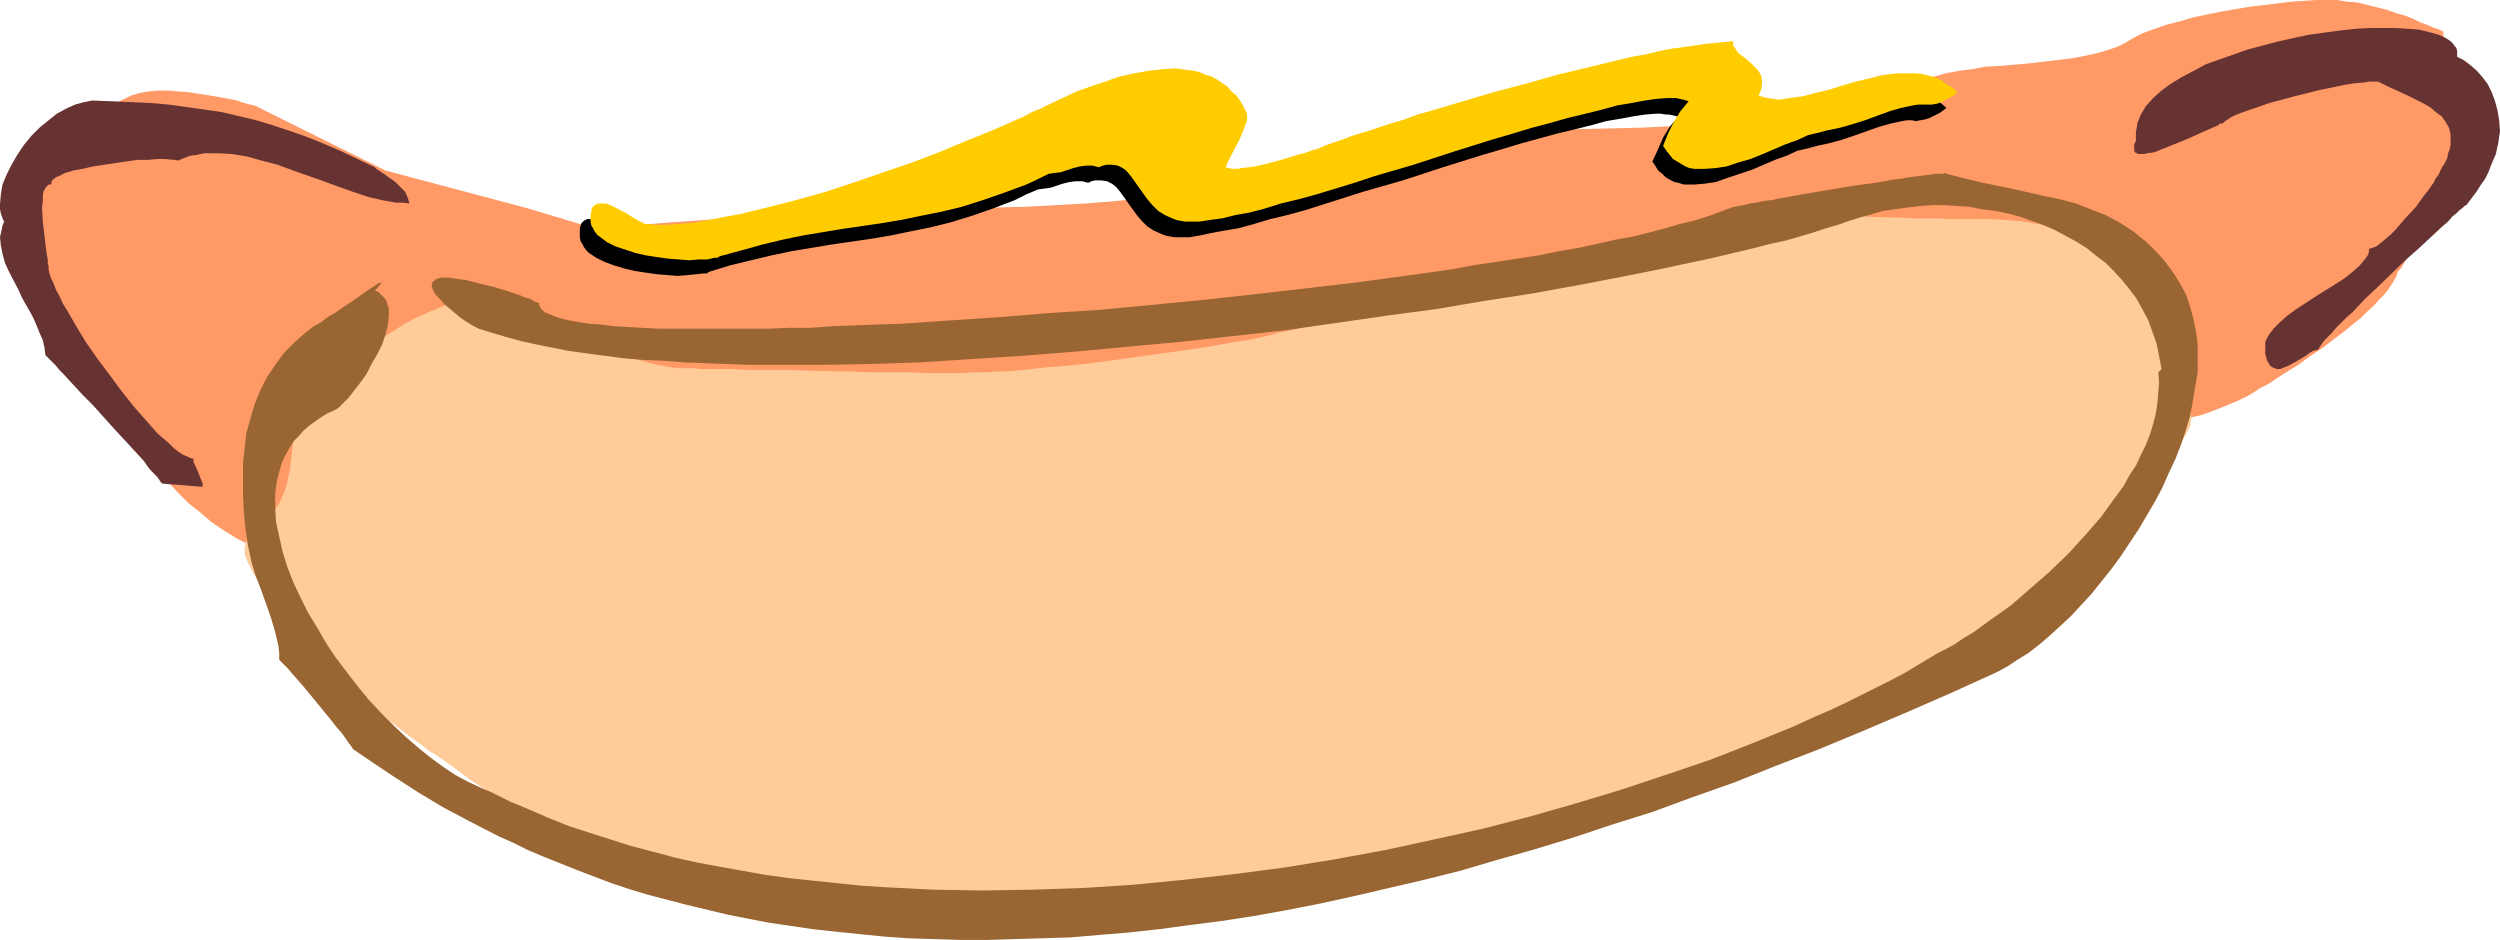 <?xml version="1.0" encoding="UTF-8" standalone="no"?>
<svg
   version="1.0"
   width="129.766mm"
   height="48.788mm"
   id="svg7"
   sodipodi:docname="Hot Dog 17.wmf"
   xmlns:inkscape="http://www.inkscape.org/namespaces/inkscape"
   xmlns:sodipodi="http://sodipodi.sourceforge.net/DTD/sodipodi-0.dtd"
   xmlns="http://www.w3.org/2000/svg"
   xmlns:svg="http://www.w3.org/2000/svg">
  <sodipodi:namedview
     id="namedview7"
     pagecolor="#ffffff"
     bordercolor="#000000"
     borderopacity="0.25"
     inkscape:showpageshadow="2"
     inkscape:pageopacity="0.0"
     inkscape:pagecheckerboard="0"
     inkscape:deskcolor="#d1d1d1"
     inkscape:document-units="mm" />
  <defs
     id="defs1">
    <pattern
       id="WMFhbasepattern"
       patternUnits="userSpaceOnUse"
       width="6"
       height="6"
       x="0"
       y="0" />
  </defs>
  <path
     style="fill:#ff9966;fill-opacity:1;fill-rule:evenodd;stroke:none"
     d="M 103.585,40.887 75.629,33.453 50.581,21.009 v 0 l -0.162,-0.162 h -0.162 l -0.323,-0.162 -0.808,-0.162 -1.293,-0.323 -1.293,-0.485 -1.616,-0.323 -1.778,-0.323 -1.939,-0.323 -4.04,-0.646 -2.101,-0.162 -1.939,-0.162 h -2.101 l -1.939,0.162 -1.778,0.323 -1.616,0.485 -1.616,0.808 -1.939,0.97 -1.939,1.131 -1.939,1.454 -2.101,1.454 -2.101,1.454 -4.04,3.394 L 8.08,31.191 6.302,32.968 4.848,34.584 3.394,36.039 2.262,37.493 1.778,38.14 1.454,38.786 1.131,39.433 0.97,39.917 0.808,40.402 v 0.485 0.323 0.646 l 0.162,0.646 0.162,0.808 0.162,0.808 0.323,0.97 0.323,1.131 0.323,1.131 0.97,2.424 0.97,2.747 1.131,2.747 1.293,3.071 1.454,3.071 1.454,3.071 1.778,3.071 1.616,2.909 1.939,2.909 1.778,2.586 1.939,2.424 1.939,2.101 3.717,4.04 3.555,4.202 3.555,4.04 3.717,4.04 1.939,1.939 2.262,1.778 2.262,1.939 2.424,1.616 2.586,1.616 2.909,1.454 3.07,1.454 3.394,1.131 3.555,1.131 3.555,0.97 3.878,0.646 3.717,0.808 4.04,0.485 3.878,0.485 8.242,0.808 8.565,0.808 4.363,0.485 4.363,0.485 4.525,0.646 4.525,0.808 4.525,0.808 4.686,1.131 4.848,1.131 5.01,0.97 5.171,0.97 5.333,0.646 5.494,0.646 5.494,0.485 5.656,0.485 5.656,0.323 11.312,0.485 h 5.494 l 5.494,0.162 5.333,0.162 h 15.029 l 4.848,-0.162 5.171,-0.162 5.333,-0.162 5.494,-0.323 5.818,-0.485 5.656,-0.485 11.474,-1.131 5.494,-0.646 5.494,-0.485 5.333,-0.646 4.848,-0.646 4.686,-0.646 2.262,-0.162 2.101,-0.323 1.939,-0.323 1.939,-0.162 1.778,-0.323 1.616,-0.162 6.141,-0.808 6.141,-1.131 5.979,-1.293 6.464,-1.454 3.232,-0.808 3.232,-0.808 3.555,-0.97 3.555,-0.97 1.778,-0.485 1.939,-0.485 3.878,-1.131 3.878,-1.131 4.202,-1.131 8.726,-2.424 8.403,-2.909 8.403,-2.909 8.08,-3.071 4.04,-1.454 3.878,-1.293 3.717,-1.454 3.717,-1.293 3.555,-1.131 3.555,-1.293 3.232,-0.97 3.232,-0.808 3.07,-0.646 2.747,-0.485 2.586,-0.485 2.424,-0.323 2.424,-0.323 2.262,-0.162 4.202,-0.485 2.101,-0.323 2.262,-0.485 2.262,-0.485 2.262,-0.808 2.424,-0.97 2.747,-1.131 1.293,-0.646 1.454,-0.808 1.454,-0.97 1.616,-0.808 2.909,-1.939 2.909,-1.778 2.424,-1.778 2.424,-1.616 2.101,-1.616 1.939,-1.454 1.778,-1.454 1.616,-1.293 1.293,-1.293 1.293,-1.131 0.97,-1.131 0.97,-0.97 0.808,-0.97 0.646,-0.97 0.485,-0.808 0.485,-0.808 0.323,-0.97 0.808,-0.97 0.646,-1.131 0.97,-1.293 1.939,-2.747 2.262,-2.747 0.97,-1.293 0.97,-1.293 0.97,-1.131 0.808,-0.97 0.808,-0.808 0.485,-0.646 0.323,-0.485 h 0.162 V 37.655 L 479.305,6.303 V 6.141 l -0.485,-0.162 -0.646,-0.323 -0.97,-0.323 -1.131,-0.485 -1.293,-0.485 -1.293,-0.646 -1.616,-0.646 -1.778,-0.485 -1.778,-0.646 -3.878,-0.97 -1.939,-0.485 L 460.398,0.323 458.459,0 h -1.939 -2.101 l -2.262,0.162 -2.586,0.162 -2.586,0.323 -2.586,0.323 -2.909,0.323 -5.656,0.97 -5.494,1.131 -2.747,0.808 -2.586,0.646 -2.262,0.808 -2.262,0.808 -1.939,0.97 -1.616,0.97 -1.616,0.808 -1.939,0.646 -2.262,0.646 -2.262,0.485 -2.586,0.485 -2.747,0.323 -5.494,0.646 -5.656,0.485 -2.909,0.162 -2.586,0.485 -2.586,0.323 -2.586,0.485 -2.262,0.646 -1.939,0.646 -4.04,1.454 -4.363,1.293 -2.101,0.485 -2.424,0.646 -2.262,0.485 -2.586,0.485 -2.586,0.485 -2.747,0.485 -2.747,0.485 -2.909,0.485 -3.07,0.323 -3.232,0.485 -3.232,0.323 -3.394,0.485 -3.555,0.323 -3.394,0.323 -6.949,0.323 -13.574,0.323 -6.787,0.323 -3.555,0.162 -3.555,0.323 -3.555,0.323 -3.717,0.485 -3.717,0.646 -3.878,0.646 -3.878,0.808 -3.717,0.808 -7.272,1.454 -7.11,1.616 -6.626,1.293 -6.626,1.293 -6.464,1.293 -6.302,0.97 -6.141,0.97 -6.302,0.646 -5.979,0.485 -5.818,0.323 -5.979,0.323 -5.818,0.162 h -5.818 l -6.141,0.162 h -6.141 -1.616 -1.778 l -1.939,0.162 h -1.939 -2.262 l -2.262,0.162 -4.686,0.323 -4.848,0.323 -5.171,0.323 -5.01,0.323 -4.848,0.485 -4.848,0.323 -4.525,0.323 -2.101,0.162 -1.939,0.162 -1.778,0.162 -1.778,0.162 -1.454,0.162 -1.454,0.162 -1.131,0.162 h -1.131 -0.808 l -0.646,0.162 h -0.323 -0.162 z"
     id="path1" />
  <path
     style="fill:#ffcc99;fill-opacity:1;fill-rule:evenodd;stroke:none"
     d="m 108.757,65.937 -20.685,-6.303 -0.162,0.162 h -0.323 l -0.646,0.323 -0.646,0.162 -0.97,0.485 -0.97,0.323 -1.293,0.646 -1.293,0.485 -1.454,0.808 -1.454,0.808 -1.454,0.97 -1.616,0.97 -1.616,1.293 -1.616,1.131 -1.616,1.454 -1.616,1.454 -1.454,1.454 -1.454,1.131 -1.131,1.131 -1.131,0.808 -1.131,0.808 -0.808,0.646 -0.808,0.646 -0.646,0.808 -0.808,0.808 -0.485,0.97 -0.485,1.293 -0.485,1.293 -0.485,1.778 -0.162,0.97 -0.323,1.131 -0.162,1.131 -0.162,1.293 -0.162,1.293 -0.162,1.616 -0.323,1.454 -0.323,1.454 -0.323,1.131 -0.485,1.131 -0.485,1.131 -0.485,0.808 -1.131,1.616 -1.293,1.293 -1.131,1.131 -0.485,0.485 -0.485,0.485 -0.97,0.97 -0.646,0.97 -0.162,0.485 -0.162,0.646 v 0.646 0.808 l 0.323,0.808 0.323,0.808 0.485,0.97 0.485,0.97 0.808,1.293 0.97,1.131 0.97,1.454 1.293,1.616 1.616,1.616 1.616,1.939 1.616,1.939 1.616,1.778 1.616,1.616 1.454,1.616 1.293,1.454 1.293,1.454 1.293,1.293 1.131,1.293 1.131,0.97 1.131,1.131 1.939,1.939 1.778,1.778 1.778,1.454 3.555,2.747 3.555,2.586 0.97,0.808 1.131,0.646 2.101,1.454 2.262,1.616 1.293,0.97 1.293,0.97 2.909,1.939 2.747,1.939 3.07,1.939 3.07,1.939 3.232,1.778 3.232,1.778 3.394,1.778 3.555,1.616 3.717,1.454 3.878,1.454 3.878,1.293 4.04,1.131 4.202,0.97 4.363,0.808 4.363,0.646 4.686,0.485 2.262,0.162 2.101,0.323 2.101,0.162 1.939,0.162 1.778,0.162 h 1.778 l 3.232,0.323 2.909,0.162 2.747,0.162 5.171,0.323 5.171,0.162 h 2.747 18.099 7.757 1.616 1.454 l 1.293,-0.162 h 1.131 2.262 l 1.778,-0.162 3.555,-0.323 1.778,-0.323 2.101,-0.162 1.131,-0.162 1.131,-0.162 1.454,-0.162 h 1.454 l 1.616,-0.323 h 1.778 l 1.778,-0.323 2.262,-0.162 2.262,-0.162 2.586,-0.162 2.747,-0.162 2.909,-0.162 3.07,-0.162 2.909,-0.323 2.909,-0.162 2.586,-0.162 2.586,-0.323 2.424,-0.323 2.424,-0.162 2.262,-0.323 2.101,-0.162 2.101,-0.323 3.717,-0.646 3.555,-0.646 3.232,-0.646 3.07,-0.808 2.747,-0.646 2.586,-0.808 2.586,-0.646 4.686,-1.616 4.686,-1.616 2.262,-0.808 1.778,-0.646 1.778,-0.808 1.454,-0.646 3.07,-1.454 1.454,-0.808 1.616,-0.808 1.616,-0.97 2.101,-0.97 1.131,-0.646 1.131,-0.485 1.293,-0.646 1.293,-0.646 1.454,-0.646 1.616,-0.646 1.778,-0.808 1.778,-0.808 2.101,-0.808 2.101,-0.808 2.262,-0.97 2.424,-0.97 2.424,-0.808 2.424,-0.97 2.262,-0.808 2.101,-0.808 1.939,-0.808 1.939,-0.646 1.616,-0.646 1.778,-0.646 3.07,-1.131 2.747,-0.97 2.424,-0.808 2.101,-0.808 1.939,-0.808 1.778,-0.646 1.616,-0.808 1.454,-0.646 2.909,-1.778 1.454,-0.97 1.616,-1.131 1.454,-1.131 1.454,-1.131 2.424,-2.101 2.101,-2.101 1.131,-0.97 1.131,-0.97 2.101,-1.939 1.293,-0.97 1.293,-1.131 1.454,-0.97 1.454,-1.131 1.616,-1.131 1.939,-1.131 0.808,-0.485 0.97,-0.646 1.616,-0.808 1.293,-0.646 0.97,-0.485 0.97,-0.485 0.808,-0.485 0.808,-0.485 0.485,-0.485 0.646,-0.485 0.485,-0.646 0.646,-0.808 0.485,-0.97 0.646,-1.293 0.808,-1.454 0.485,-0.97 0.485,-0.808 0.646,-1.131 0.485,-1.131 1.131,-2.263 1.131,-1.939 1.293,-1.616 0.97,-1.454 1.131,-1.454 0.97,-1.131 0.97,-1.131 0.323,-0.485 0.323,-0.485 0.808,-0.97 0.646,-0.97 0.485,-0.97 0.485,-0.97 0.162,-1.131 v -1.131 l -0.162,-1.293 -0.323,-1.616 -0.485,-1.616 -0.485,-1.939 -0.808,-2.263 -0.808,-2.263 -0.97,-2.424 -0.97,-2.424 -1.293,-2.586 -1.131,-2.424 -1.293,-2.424 -1.454,-2.263 -1.454,-2.101 -1.454,-1.939 -1.454,-1.616 -1.454,-1.454 -0.808,-0.485 -0.808,-0.485 -0.808,-0.323 -0.808,-0.323 -1.454,-0.323 -1.293,-0.323 -2.262,-0.808 -2.101,-0.646 -2.101,-0.646 -1.293,-0.323 -1.293,-0.162 -1.616,-0.323 -1.778,-0.162 -1.939,-0.162 -2.262,-0.162 h -2.586 -2.909 -2.909 l -2.909,-0.162 h -2.586 -2.424 l -2.262,-0.162 h -2.101 l -4.04,-0.162 h -7.757 l -4.04,0.162 -2.101,0.162 -2.262,0.162 -4.848,0.323 -5.01,0.323 -5.171,0.485 -2.747,0.323 -2.747,0.485 -2.909,0.485 -2.909,0.646 -3.07,0.646 -3.07,0.808 -3.232,0.97 -3.394,1.131 -3.232,1.293 -3.555,1.454 -3.394,1.454 -3.394,1.293 -3.555,1.131 -3.232,0.97 -3.394,0.97 -3.232,0.808 -6.626,1.293 -6.302,1.131 -6.302,0.97 -6.302,1.131 -6.302,1.454 -1.616,0.323 -1.616,0.485 -3.717,0.808 -4.04,0.646 -4.363,0.808 -4.525,0.646 -4.525,0.646 -9.373,1.293 -4.686,0.646 -4.525,0.485 -4.363,0.323 -4.202,0.485 -3.717,0.323 h -1.778 l -1.778,0.162 h -1.616 -1.454 l -1.293,0.162 h -1.293 -5.656 L 178.891,73.047 h -3.878 -4.04 l -4.04,-0.162 -8.403,-0.162 -4.202,-0.162 h -4.04 -3.717 l -3.555,-0.162 h -1.616 -1.454 -2.586 l -1.131,-0.162 h -2.424 -1.293 l -1.616,-0.323 -1.778,-0.323 -1.939,-0.485 -4.04,-1.131 -4.202,-1.293 -2.101,-0.646 -1.778,-0.485 -1.778,-0.646 -1.454,-0.323 -1.293,-0.485 -0.485,-0.162 h -0.485 l -0.646,-0.162 z"
     id="path2" />
  <path
     style="fill:#996532;fill-opacity:1;fill-rule:evenodd;stroke:none"
     d="m 65.61,80.481 0.323,-0.162 0.485,-0.323 0.323,-0.323 0.485,-0.485 1.131,-1.131 1.131,-1.454 1.131,-1.454 1.293,-1.778 0.97,-1.939 1.131,-1.939 0.97,-1.939 0.646,-1.939 0.485,-1.939 0.162,-1.778 v -0.646 -0.808 l -0.323,-0.808 -0.162,-0.646 -0.485,-0.646 -0.485,-0.485 -0.485,-0.485 -0.808,-0.485 0.485,-0.323 0.323,-0.485 0.162,-0.162 0.162,-0.323 h 0.162 v -0.162 h -0.162 l -0.485,0.162 -0.646,0.485 -0.808,0.485 -0.97,0.646 -1.131,0.808 -1.131,0.808 -2.424,1.616 -1.131,0.808 -1.131,0.646 -0.97,0.646 -0.808,0.646 -1.454,0.808 -1.293,0.97 -2.424,2.101 -2.101,2.101 -1.778,2.424 -1.616,2.424 -1.293,2.586 -1.131,2.747 -0.808,2.747 -0.808,2.909 -0.323,2.909 -0.323,3.071 v 3.071 3.232 l 0.162,3.232 0.323,3.232 0.485,3.232 0.646,3.071 0.808,2.747 1.131,2.909 0.97,2.747 0.97,2.747 0.808,2.747 0.646,2.747 0.162,1.454 v 1.293 l 0.162,0.162 0.162,0.162 0.162,0.162 0.323,0.323 0.808,0.808 0.97,1.131 1.131,1.293 1.131,1.293 5.171,6.303 1.131,1.454 1.131,1.293 0.808,1.131 0.646,0.97 0.323,0.323 0.162,0.323 0.162,0.162 v 0.162 l 4.04,2.747 4.363,2.909 4.525,2.909 4.848,2.909 5.171,2.747 5.656,2.909 2.909,1.293 2.909,1.454 3.07,1.293 3.232,1.293 3.232,1.293 3.394,1.293 3.394,1.293 3.394,1.131 3.717,1.131 3.717,0.97 3.717,0.97 4.04,0.97 4.04,0.97 4.04,0.808 4.202,0.808 4.363,0.646 4.363,0.646 4.525,0.485 4.686,0.485 4.848,0.485 4.686,0.323 5.01,0.162 5.171,0.162 h 5.171 l 5.333,-0.162 5.494,-0.162 5.494,-0.162 5.656,-0.485 5.818,-0.485 5.979,-0.646 5.979,-0.808 6.302,-0.808 6.302,-0.97 6.302,-1.131 6.626,-1.293 6.626,-1.454 6.949,-1.616 6.949,-1.616 7.11,-1.778 7.11,-2.101 7.434,-2.101 7.434,-2.263 7.757,-2.586 7.757,-2.424 7.918,-2.909 8.242,-2.909 8.08,-3.232 8.403,-3.232 8.565,-3.555 8.726,-3.717 8.888,-3.879 8.888,-4.04 2.101,-1.131 1.939,-1.293 2.101,-1.293 2.101,-1.616 2.101,-1.778 2.101,-1.939 2.101,-1.939 1.939,-2.101 2.101,-2.263 1.939,-2.424 1.939,-2.424 1.778,-2.424 3.555,-5.333 1.616,-2.747 1.616,-2.747 1.454,-2.747 1.293,-2.909 1.293,-2.747 1.131,-2.909 0.97,-2.909 0.808,-2.747 0.485,-2.747 0.485,-2.909 0.485,-2.747 V 70.3 67.714 l -0.323,-2.586 -0.485,-2.424 -0.646,-2.424 -0.808,-2.424 -1.131,-2.101 -0.97,-1.616 -1.131,-1.616 -1.131,-1.454 -1.131,-1.293 -1.131,-1.131 -1.293,-1.293 -1.293,-0.97 -1.131,-0.97 -2.747,-1.778 -2.747,-1.454 -2.909,-1.131 -2.909,-1.131 -3.07,-0.808 -3.07,-0.646 -6.464,-1.454 -6.302,-1.293 -3.232,-0.808 -3.232,-0.808 -0.323,-0.162 -0.485,0.162 h -0.646 -0.808 l -1.131,0.162 -1.131,0.162 -1.293,0.162 -1.454,0.162 -1.616,0.323 -1.616,0.162 -3.555,0.646 -3.717,0.485 -3.878,0.646 -3.878,0.646 -3.717,0.646 -3.555,0.646 -1.616,0.323 -1.454,0.162 -1.454,0.323 -1.293,0.162 -1.131,0.323 -0.97,0.162 -0.808,0.162 -0.646,0.162 -0.323,0.162 h -0.162 l -2.101,0.808 -2.262,0.808 -2.586,0.808 -2.747,0.646 -2.747,0.808 -3.07,0.808 -3.232,0.808 -3.555,0.646 -3.555,0.808 -3.717,0.808 -3.878,0.646 -3.878,0.808 -4.202,0.646 -4.202,0.646 -4.363,0.646 -4.363,0.808 -4.525,0.646 -4.686,0.646 -9.534,1.293 -9.696,1.131 -9.858,1.131 -10.181,1.131 -10.019,0.97 -10.181,0.97 -10.019,0.646 -9.858,0.808 -9.696,0.646 -9.534,0.646 -4.686,0.162 -4.525,0.162 -4.363,0.162 -4.363,0.323 h -4.202 l -4.04,0.162 h -4.04 -11.15 -3.394 -3.232 l -3.07,-0.162 -2.747,-0.162 -2.747,-0.162 -2.424,-0.323 -2.424,-0.162 -1.939,-0.323 -1.939,-0.323 -1.454,-0.323 -1.454,-0.485 -1.131,-0.485 -0.808,-0.323 -0.646,-0.646 -0.323,-0.485 -0.162,-0.646 -0.808,-0.323 -0.808,-0.485 -1.131,-0.323 -1.131,-0.485 -2.424,-0.808 -2.747,-0.808 -2.747,-0.646 -2.424,-0.646 -1.293,-0.162 -1.131,-0.162 -0.97,-0.162 h -0.808 -0.646 l -0.646,0.162 -0.485,0.162 -0.323,0.323 -0.323,0.162 -0.162,0.646 v 0.323 l 0.323,0.808 0.485,0.808 0.808,0.808 0.808,0.97 2.101,1.778 0.97,0.808 1.131,0.808 0.808,0.485 0.808,0.485 0.646,0.323 0.323,0.162 2.586,0.808 2.747,0.808 2.909,0.808 2.909,0.646 3.232,0.646 3.232,0.646 3.555,0.485 3.555,0.485 3.717,0.485 3.878,0.323 4.04,0.162 4.04,0.323 4.202,0.162 4.363,0.162 4.363,0.162 h 4.525 4.525 4.686 l 9.534,-0.162 9.858,-0.323 10.019,-0.646 10.181,-0.646 10.181,-0.808 10.342,-0.97 10.504,-0.97 10.342,-1.131 10.181,-1.131 10.181,-1.454 10.019,-1.454 9.696,-1.293 9.534,-1.616 9.373,-1.454 4.363,-0.808 4.525,-0.808 4.202,-0.808 4.202,-0.808 4.04,-0.808 4.04,-0.808 3.717,-0.808 3.878,-0.808 3.555,-0.808 3.394,-0.808 3.394,-0.808 3.07,-0.808 3.07,-0.646 2.747,-0.808 2.747,-0.808 2.424,-0.808 2.262,-0.646 2.262,-0.808 2.101,-0.646 2.262,-0.646 2.262,-0.646 2.424,-0.323 2.262,-0.323 2.586,-0.323 2.424,-0.162 h 2.424 l 2.424,0.162 2.424,0.162 2.424,0.485 2.586,0.323 2.424,0.485 2.424,0.646 2.262,0.808 2.262,0.808 2.262,0.97 2.101,1.131 2.101,1.131 2.101,1.293 1.778,1.454 1.939,1.454 1.616,1.616 1.616,1.778 1.454,1.778 1.454,1.939 1.131,2.101 1.131,2.101 0.808,2.263 0.808,2.263 0.485,2.424 0.485,2.586 -0.646,0.646 0.162,1.939 -0.162,2.101 -0.162,1.939 -0.323,2.101 -0.485,1.939 -0.646,2.101 -0.808,2.101 -0.97,1.939 -0.97,2.101 -1.293,1.939 -1.131,2.101 -1.454,1.939 -2.909,4.04 -3.232,3.717 -3.394,3.717 -3.717,3.555 -3.717,3.232 -3.717,3.232 -3.878,2.747 -3.555,2.586 -1.939,1.131 -1.616,1.131 -1.778,0.97 -1.616,0.808 -3.232,1.939 -3.232,1.939 -3.394,1.778 -3.555,1.778 -3.555,1.778 -3.717,1.778 -3.717,1.616 -3.878,1.778 -7.918,3.232 -8.242,3.232 -8.565,2.909 -8.726,2.909 -9.05,2.747 -9.05,2.586 -9.373,2.424 -9.534,2.101 -9.696,2.101 -9.696,1.778 -9.858,1.616 -9.858,1.293 -10.019,1.131 -9.858,0.97 -10.019,0.646 -9.858,0.323 -9.696,0.162 -9.696,-0.162 -9.534,-0.485 -4.848,-0.323 -4.686,-0.485 -4.686,-0.485 -4.525,-0.485 -4.686,-0.646 -4.525,-0.808 -4.525,-0.808 -4.363,-0.808 -4.363,-0.97 -4.202,-1.131 -4.363,-1.131 -4.04,-1.293 -4.04,-1.293 -4.04,-1.293 -4.04,-1.616 -3.717,-1.616 -3.878,-1.616 -3.555,-1.778 -2.262,-0.97 -2.424,-1.131 -2.424,-1.293 -2.424,-1.616 -2.424,-1.778 -2.424,-1.939 -2.424,-2.101 -2.424,-2.263 -2.424,-2.424 -2.424,-2.586 -2.262,-2.747 -2.101,-2.747 -2.101,-2.747 -1.939,-2.909 -1.778,-3.071 -1.778,-2.909 -1.454,-2.909 -1.454,-3.071 -1.131,-2.909 -0.97,-3.071 -0.646,-2.909 -0.646,-2.909 -0.162,-2.747 V 96.965 l 0.323,-2.586 0.646,-2.424 0.323,-1.131 0.485,-1.131 0.646,-1.131 0.646,-1.131 0.646,-0.97 0.97,-0.97 0.808,-0.97 1.131,-0.97 1.131,-0.808 1.131,-0.808 1.293,-0.808 z"
     id="path3" />
  <path
     style="fill:#000000;fill-opacity:1;fill-rule:evenodd;stroke:none"
     d="m 203.616,37.17 1.131,-0.162 1.293,-0.162 2.424,-0.808 1.293,-0.323 1.293,-0.162 h 1.293 l 1.131,0.323 0.646,-0.323 0.646,-0.162 h 0.646 0.646 l 1.131,0.162 0.97,0.485 0.808,0.646 0.808,0.97 0.808,1.131 0.808,1.131 1.616,2.263 0.97,1.131 1.131,1.131 1.293,0.808 1.454,0.646 0.808,0.323 0.808,0.162 0.97,0.162 h 1.131 0.808 0.97 l 1.939,-0.323 2.262,-0.485 2.586,-0.485 2.909,-0.485 2.909,-0.808 3.232,-0.97 3.394,-0.808 3.555,-0.97 3.555,-1.131 7.595,-2.424 7.918,-2.263 7.918,-2.586 7.757,-2.424 3.878,-1.131 3.717,-1.131 3.555,-0.97 3.555,-0.97 3.394,-0.808 3.232,-0.808 2.909,-0.808 2.909,-0.485 2.586,-0.485 2.262,-0.323 2.101,-0.162 h 0.808 l 0.97,0.162 h 0.646 l 0.808,0.162 0.646,0.162 0.485,0.162 -0.97,0.97 -0.808,0.97 -1.293,2.101 -0.97,2.263 -1.131,2.424 0.646,0.97 0.485,0.808 0.808,0.646 0.646,0.646 0.808,0.485 0.97,0.485 0.808,0.162 0.97,0.323 h 0.97 1.131 l 1.939,-0.162 2.262,-0.323 2.262,-0.808 2.424,-0.808 2.424,-0.808 4.525,-1.939 2.262,-0.808 2.101,-0.97 2.101,-0.485 1.778,-0.485 2.262,-0.485 2.424,-0.646 2.424,-0.808 5.01,-1.778 2.262,-0.646 2.262,-0.485 0.97,-0.162 h 0.97 l 0.808,0.162 0.808,-0.162 0.97,-0.162 0.97,-0.323 0.97,-0.485 0.97,-0.485 0.646,-0.485 0.646,-0.485 -1.131,-0.97 -0.97,-0.646 -1.131,-0.808 -1.131,-0.485 -1.131,-0.323 -1.293,-0.323 -1.131,-0.162 h -1.293 -2.586 l -2.747,0.323 -2.747,0.646 -2.586,0.646 -2.747,0.808 -2.747,0.808 -2.586,0.646 -1.293,0.323 -1.293,0.323 -2.262,0.323 -2.262,0.162 h -0.97 l -1.131,-0.162 -0.97,-0.162 -0.808,-0.323 0.323,-1.131 0.323,-0.97 v -0.97 l -0.162,-0.808 -0.323,-0.646 -0.485,-0.646 -1.131,-1.131 -1.131,-0.97 -1.131,-0.97 -0.485,-0.646 -0.485,-0.485 -0.323,-0.485 v -0.808 l -1.454,0.162 -1.778,0.162 -1.939,0.162 -2.101,0.323 -2.262,0.323 -2.424,0.323 -2.586,0.485 -2.586,0.646 -2.747,0.485 -2.909,0.646 -5.818,1.454 -6.141,1.454 -6.141,1.778 -6.141,1.616 -6.141,1.778 -5.818,1.778 -2.909,0.808 -2.747,0.97 -2.586,0.808 -2.586,0.808 -2.424,0.808 -2.101,0.646 -2.101,0.808 -1.939,0.646 -1.778,0.646 -1.616,0.646 -0.646,0.162 -0.808,0.323 -1.131,0.323 -1.131,0.323 -2.586,0.808 -2.909,0.808 -2.747,0.646 -1.293,0.162 -1.293,0.162 -0.97,0.162 h -0.97 l -0.808,-0.162 -0.646,-0.162 0.646,-1.131 0.646,-1.293 1.454,-2.747 0.646,-1.454 0.485,-1.293 0.323,-1.454 0.162,-1.131 -0.646,-1.293 -0.808,-1.131 -0.646,-1.131 -0.97,-0.808 -0.808,-0.97 -0.97,-0.646 -1.131,-0.646 -0.97,-0.646 -1.131,-0.323 -1.131,-0.485 -1.131,-0.323 -1.293,-0.162 -2.424,-0.323 -2.586,0.162 -2.747,0.323 -2.747,0.485 -2.909,0.646 -2.747,0.808 -2.909,1.131 -2.747,1.131 -5.494,2.424 -1.454,0.646 -1.778,0.97 -1.778,0.808 -1.939,0.808 -2.101,0.97 -2.262,0.97 -2.262,0.97 -2.586,0.97 -5.01,2.101 -5.494,2.101 -5.656,1.939 -5.818,1.939 -5.818,1.939 -5.656,1.616 -5.656,1.454 -5.494,1.293 -2.586,0.485 -2.424,0.485 -2.586,0.485 -2.262,0.323 -2.262,0.162 -2.101,0.162 h -1.939 l -1.778,-0.162 h -0.485 l -0.646,-0.323 -0.646,-0.323 -0.808,-0.485 -1.778,-1.131 -1.939,-0.97 -0.97,-0.485 -0.808,-0.323 h -0.97 -0.646 l -0.646,0.323 -0.485,0.485 -0.162,0.485 -0.162,0.485 v 0.485 0.646 0.646 l 0.162,0.808 0.323,0.485 0.323,0.646 0.485,0.646 0.485,0.485 1.454,0.97 1.616,0.808 1.778,0.646 2.101,0.646 2.101,0.485 2.101,0.323 2.262,0.323 2.101,0.162 1.939,0.162 1.939,-0.162 1.616,-0.162 1.454,-0.162 h 0.646 l 0.485,-0.323 4.202,-1.293 4.04,-0.97 4.04,-0.97 3.878,-0.808 7.757,-1.293 7.757,-1.131 3.878,-0.646 3.878,-0.808 4.04,-0.808 3.878,-0.97 4.202,-1.293 4.202,-1.454 4.202,-1.616 2.262,-1.131 z"
     id="path4" />
  <path
     style="fill:#ffcc00;fill-opacity:1;fill-rule:evenodd;stroke:none"
     d="m 205.717,34.1 1.131,-0.162 1.293,-0.162 2.424,-0.808 1.293,-0.323 1.293,-0.162 h 1.131 l 1.293,0.323 0.808,-0.323 0.646,-0.162 h 0.485 0.646 l 1.131,0.162 0.97,0.485 0.808,0.646 0.808,0.97 0.808,1.131 0.808,1.131 1.616,2.263 0.97,1.131 1.131,1.131 1.293,0.808 1.454,0.646 0.808,0.323 0.808,0.162 0.97,0.162 h 0.97 0.97 0.808 l 2.101,-0.323 2.424,-0.323 2.586,-0.646 2.747,-0.485 3.07,-0.808 3.07,-0.97 3.394,-0.808 3.555,-0.97 3.717,-1.131 3.717,-1.131 3.878,-1.293 7.757,-2.263 7.918,-2.586 7.757,-2.424 3.878,-1.131 3.717,-1.131 3.717,-0.97 3.394,-0.97 3.394,-0.808 3.232,-0.808 2.909,-0.808 2.909,-0.485 2.586,-0.485 2.262,-0.323 2.101,-0.162 h 0.808 0.97 l 0.646,0.162 0.808,0.162 0.485,0.162 0.485,0.162 -0.808,0.97 -0.808,0.97 -1.293,2.101 -1.131,2.263 -0.97,2.424 0.646,0.97 0.646,0.808 0.646,0.808 0.808,0.485 0.808,0.485 0.808,0.485 0.808,0.323 0.97,0.162 h 0.97 0.97 l 2.262,-0.162 2.101,-0.323 2.424,-0.808 2.262,-0.646 2.424,-0.97 2.262,-0.97 2.262,-0.97 2.262,-0.808 2.101,-0.97 2.101,-0.485 1.778,-0.485 2.424,-0.485 2.262,-0.646 2.586,-0.808 4.848,-1.778 2.262,-0.646 2.262,-0.485 0.97,-0.162 h 0.97 0.808 0.97 l 0.97,-0.162 0.97,-0.323 0.808,-0.485 0.97,-0.485 0.808,-0.485 0.485,-0.485 -0.97,-0.97 -1.131,-0.646 -1.131,-0.808 -0.97,-0.485 -1.293,-0.323 -1.293,-0.323 -1.131,-0.162 h -1.293 -2.586 l -2.747,0.323 -2.586,0.646 -2.747,0.646 -2.747,0.808 -2.586,0.808 -2.747,0.646 -1.131,0.323 -1.293,0.323 -2.424,0.323 -2.262,0.323 -0.97,-0.162 -1.131,-0.162 -0.808,-0.162 -0.97,-0.323 0.485,-1.131 0.162,-0.97 v -0.97 l -0.162,-0.808 -0.323,-0.646 -0.485,-0.646 -1.131,-1.131 -1.131,-0.97 -1.293,-0.97 -0.485,-0.646 -0.323,-0.485 -0.323,-0.485 V 8.08 l -1.616,0.162 -1.778,0.162 -1.778,0.162 -2.101,0.323 -2.262,0.323 -2.424,0.323 -2.586,0.485 -2.586,0.646 -2.747,0.485 -2.747,0.646 -5.979,1.454 -5.979,1.454 -6.302,1.778 -6.141,1.616 -5.979,1.778 -5.979,1.778 -2.909,0.808 -2.586,0.97 -2.747,0.808 -2.424,0.808 -2.424,0.808 -2.262,0.646 -2.101,0.808 -1.939,0.646 -1.778,0.646 -1.454,0.646 -0.808,0.162 -0.808,0.323 -0.97,0.323 -1.293,0.323 -2.586,0.808 -2.909,0.808 -2.747,0.646 -1.293,0.162 -1.293,0.162 -0.97,0.162 h -0.97 l -0.808,-0.162 -0.485,-0.162 0.485,-1.131 0.646,-1.293 1.454,-2.747 0.646,-1.454 0.485,-1.293 0.485,-1.293 v -1.293 l -0.646,-1.293 -0.646,-1.131 -0.808,-1.131 -0.97,-0.808 -0.808,-0.97 -0.97,-0.646 -0.97,-0.646 -1.131,-0.646 -1.131,-0.323 -1.131,-0.485 -1.131,-0.323 -1.293,-0.162 -2.424,-0.323 -2.586,0.162 -2.747,0.323 -2.747,0.485 -2.909,0.646 -2.747,0.97 -2.909,0.97 -2.747,0.97 -5.494,2.586 -1.616,0.808 -1.616,0.646 -1.778,0.97 -1.939,0.808 -2.101,0.97 -2.262,0.97 -2.424,0.97 -2.424,0.97 -5.01,2.101 -5.494,2.101 -5.656,1.939 -5.656,1.939 -5.818,1.939 -5.818,1.616 -5.656,1.454 -5.333,1.293 -2.747,0.485 -2.424,0.485 -2.424,0.485 -2.424,0.323 -2.262,0.162 -2.101,0.162 h -1.939 l -1.778,-0.162 h -0.485 l -0.485,-0.323 -0.808,-0.323 -0.808,-0.485 -1.778,-1.131 -1.939,-0.97 -0.97,-0.485 -0.808,-0.323 h -0.97 -0.646 l -0.646,0.323 -0.485,0.485 -0.162,0.485 v 0.485 l -0.162,0.485 v 0.646 0.646 l 0.162,0.808 0.323,0.485 0.323,0.646 0.485,0.646 0.646,0.485 1.293,0.97 1.616,0.808 1.939,0.646 1.939,0.646 2.101,0.485 2.101,0.323 2.262,0.323 2.101,0.162 2.101,0.162 1.778,-0.162 h 1.778 l 1.293,-0.323 h 0.646 l 0.485,-0.323 4.202,-1.131 4.04,-1.131 4.04,-0.97 3.878,-0.808 7.757,-1.293 7.757,-1.131 3.878,-0.646 3.878,-0.808 4.04,-0.808 4.04,-0.97 4.04,-1.293 4.202,-1.454 4.363,-1.616 2.101,-0.97 z"
     id="path5" />
  <path
     style="fill:#663232;fill-opacity:1;fill-rule:evenodd;stroke:none"
     d="m 73.528,32.807 -3.394,-1.616 -3.394,-1.616 -3.394,-1.454 -3.232,-1.293 -3.232,-1.131 -3.394,-1.131 -3.232,-0.97 -3.394,-0.808 -3.394,-0.808 -3.394,-0.485 -3.394,-0.485 -3.555,-0.485 -3.555,-0.323 -3.717,-0.162 -3.878,-0.162 -3.878,-0.162 -0.808,0.162 -0.808,0.162 -1.778,0.485 -1.778,0.808 -1.778,0.97 -1.616,1.293 -1.778,1.454 L 6.141,26.666 4.686,28.443 3.394,30.383 2.262,32.322 1.293,34.261 0.485,36.2 0.162,38.14 0,40.079 v 0.97 L 0.162,41.857 0.485,42.826 0.808,43.473 0.485,44.281 0.323,45.089 0,46.543 l 0.162,1.616 0.323,1.616 0.485,1.778 0.808,1.778 1.778,3.394 0.808,1.778 1.939,3.394 0.808,1.778 0.646,1.616 0.646,1.454 0.323,1.454 0.162,1.293 v 0.162 l 0.162,0.162 0.323,0.323 0.485,0.485 0.485,0.485 0.646,0.646 0.646,0.808 0.808,0.808 1.778,1.939 1.939,2.101 2.101,2.101 4.202,4.687 2.101,2.263 1.939,2.101 1.778,1.939 0.646,0.97 0.646,0.808 0.646,0.646 0.646,0.646 0.323,0.485 0.323,0.485 0.162,0.162 0.162,0.162 1.939,0.162 2.101,0.162 1.939,0.162 1.939,0.162 v -0.646 l -0.323,-0.808 -0.485,-1.293 -0.646,-1.454 -0.323,-0.646 V 90.016 L 37.33,89.855 36.683,89.531 35.875,89.208 34.906,88.562 34.098,87.915 33.128,86.946 31.997,85.976 30.866,85.006 29.734,83.714 28.603,82.421 26.179,79.673 23.755,76.603 21.493,73.532 19.069,70.3 16.806,67.068 14.867,63.836 13.09,60.765 12.282,59.472 11.635,58.018 10.989,56.886 10.504,55.594 10.019,54.624 9.696,53.654 9.534,52.846 V 52.2 L 9.373,51.715 V 50.907 L 9.211,50.099 9.05,48.968 8.888,47.675 8.726,46.22 8.403,43.473 8.242,40.726 8.403,39.433 v -1.131 l 0.162,-0.808 0.485,-0.808 0.485,-0.485 h 0.323 l 0.323,-0.162 -0.162,-0.162 0.162,-0.323 0.162,-0.323 0.323,-0.162 0.323,-0.323 0.485,-0.162 1.293,-0.646 1.616,-0.485 1.778,-0.323 2.101,-0.485 2.101,-0.323 4.363,-0.646 2.262,-0.323 h 2.101 l 1.778,-0.162 h 1.616 l 1.454,0.162 h 0.485 l 0.485,0.162 1.131,-0.485 1.293,-0.485 1.293,-0.162 1.454,-0.323 h 1.293 1.454 l 2.747,0.162 2.909,0.485 2.909,0.808 3.07,0.808 3.07,1.131 5.979,2.101 3.07,1.131 2.747,0.97 2.909,0.97 2.747,0.646 2.747,0.485 h 1.293 l 1.293,0.162 -0.162,-0.646 -0.162,-0.485 -0.485,-1.131 -0.97,-0.97 -0.97,-0.97 -2.262,-1.616 -0.97,-0.646 -0.485,-0.323 z"
     id="path6" />
  <path
     style="fill:#663232;fill-opacity:1;fill-rule:evenodd;stroke:none"
     d="m 436.32,24.08 0.162,-0.323 0.323,-0.162 0.485,-0.323 0.485,-0.323 0.646,-0.323 0.808,-0.323 1.778,-0.646 1.939,-0.646 2.262,-0.808 2.424,-0.646 2.424,-0.646 5.171,-1.293 2.424,-0.485 2.262,-0.485 2.101,-0.323 1.939,-0.162 0.808,-0.162 h 0.646 0.646 0.485 l 1.939,0.97 1.778,0.808 1.778,0.808 1.616,0.808 1.616,0.808 1.454,0.808 1.131,0.97 1.131,0.808 0.808,1.131 0.646,1.131 0.323,1.293 v 1.293 0.808 l -0.162,0.808 -0.323,0.808 -0.162,0.97 -0.485,0.97 -0.646,0.97 -0.485,1.131 -0.808,1.131 -0.162,0.485 -0.485,0.646 -0.646,0.97 -0.808,0.97 -0.808,1.131 -0.808,1.131 -2.101,2.263 -1.939,2.263 -0.97,0.97 -1.131,0.97 -0.808,0.646 -0.808,0.646 -0.808,0.323 -0.646,0.162 v 0.485 l -0.162,0.646 -0.323,0.485 -0.485,0.646 -0.97,1.131 -1.293,1.131 -1.616,1.293 -1.778,1.131 -3.878,2.424 -3.717,2.424 -1.778,1.293 -1.454,1.293 -1.293,1.293 -0.97,1.293 -0.323,0.646 -0.323,0.646 v 0.808 0.646 0.808 l 0.162,0.646 0.162,0.646 0.162,0.323 0.485,0.808 0.485,0.323 0.808,0.323 h 0.646 l 0.808,-0.323 0.808,-0.323 1.778,-0.97 1.616,-0.97 0.646,-0.485 0.808,-0.485 0.646,-0.162 0.485,-0.162 V 68.361 l 0.323,-0.485 0.323,-0.485 0.485,-0.646 0.646,-0.646 0.808,-0.808 0.808,-0.97 0.97,-0.97 1.131,-1.131 1.131,-0.97 2.424,-2.586 2.586,-2.424 5.333,-5.171 2.747,-2.424 2.424,-2.263 2.262,-2.101 0.97,-0.808 0.808,-0.97 0.808,-0.646 0.646,-0.646 0.646,-0.485 0.323,-0.323 0.323,-0.162 0.162,-0.162 0.97,-1.293 0.97,-1.293 0.808,-1.293 0.808,-1.131 0.646,-1.293 0.485,-1.293 0.485,-1.131 0.485,-1.131 0.485,-2.263 0.323,-2.263 -0.162,-2.101 -0.323,-1.939 -0.485,-1.778 -0.646,-1.778 -0.808,-1.616 -0.97,-1.293 -1.131,-1.293 -1.293,-1.131 -1.293,-0.97 -1.293,-0.646 v -0.646 -0.485 l -0.162,-0.646 -0.323,-0.323 -0.323,-0.485 -0.485,-0.485 -0.97,-0.646 -1.454,-0.646 -1.778,-0.485 -1.939,-0.485 -2.101,-0.162 -2.424,-0.162 h -2.586 -2.586 l -2.909,0.162 -2.909,0.323 -5.979,0.808 -3.07,0.646 -2.909,0.646 -3.07,0.808 -3.07,0.808 -2.747,0.97 -2.747,0.97 -2.747,0.97 -2.424,1.293 -2.424,1.293 -2.101,1.293 -1.778,1.293 -1.616,1.454 -1.454,1.616 -0.97,1.616 -0.323,0.808 -0.323,0.808 -0.162,0.97 -0.162,0.808 v 0.808 0.97 l -0.323,0.646 v 0.485 0.485 0.323 l 0.162,0.323 0.323,0.162 0.323,0.162 h 0.485 0.646 l 0.646,-0.162 1.293,-0.162 1.616,-0.646 1.616,-0.646 3.555,-1.454 1.778,-0.808 1.454,-0.646 1.454,-0.646 1.131,-0.485 0.323,-0.323 h 0.485 l 0.162,-0.162 z"
     id="path7" />
</svg>
